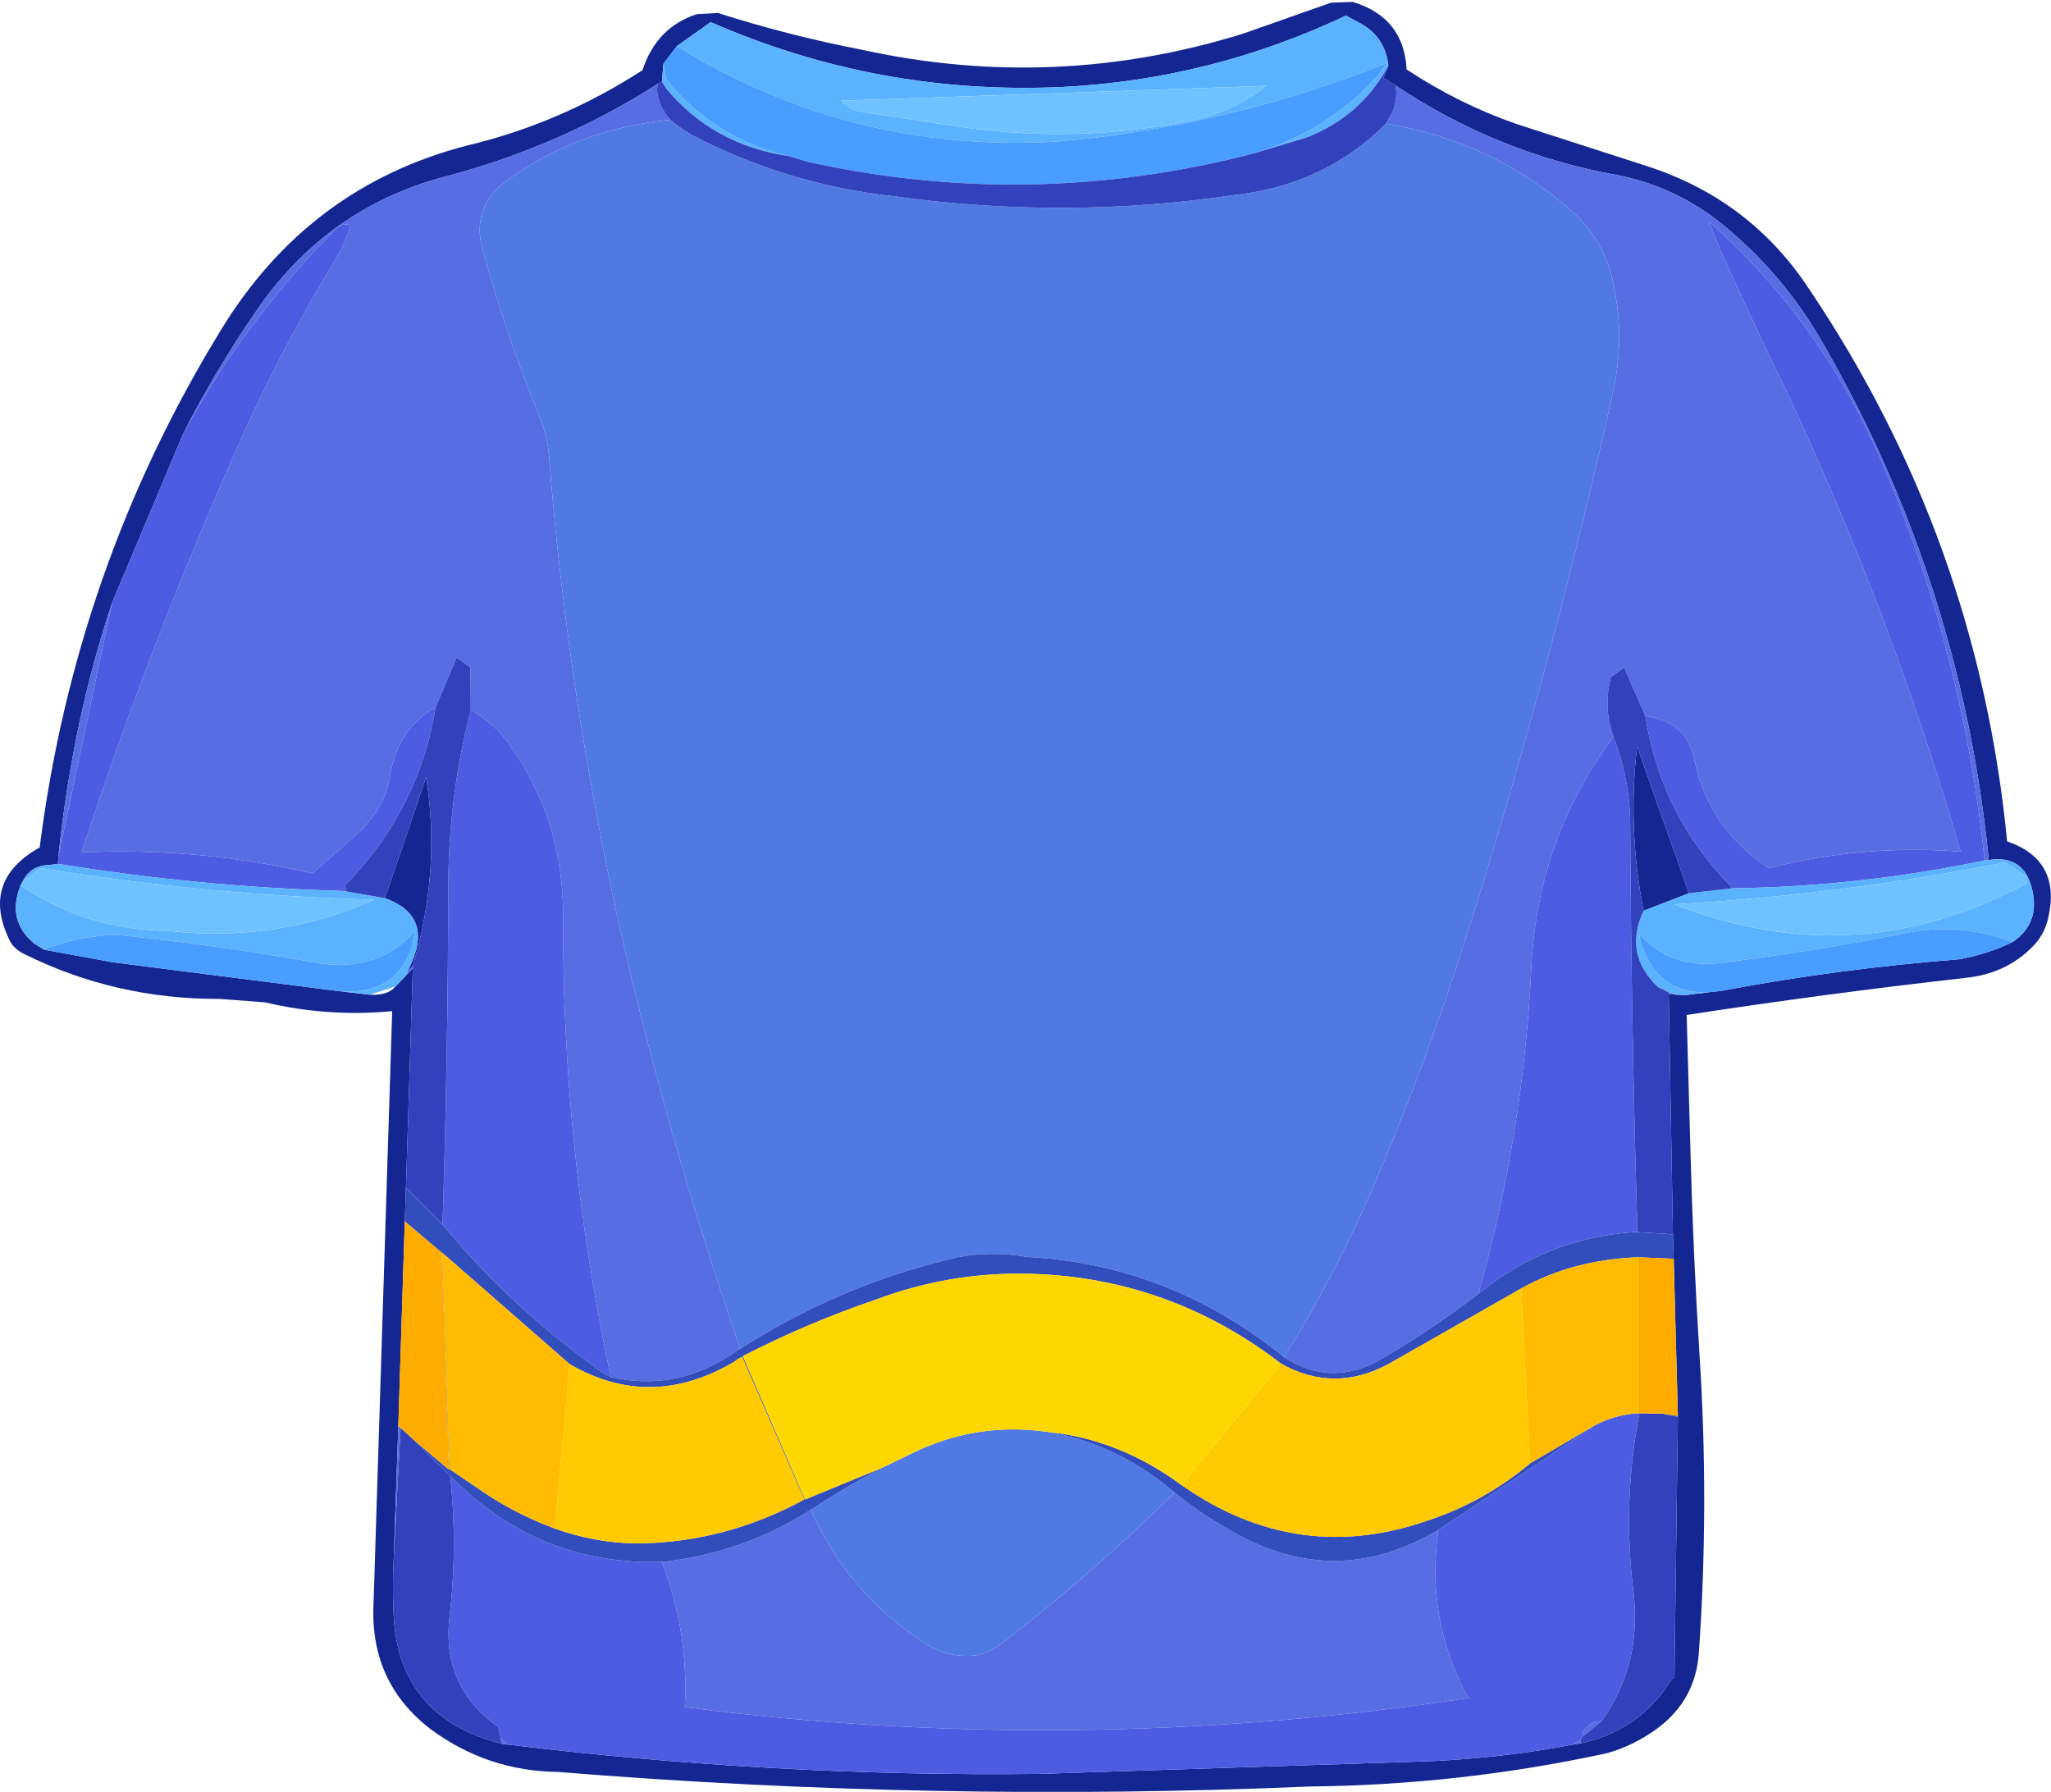 <?xml version="1.0" encoding="UTF-8" standalone="no"?>
<svg xmlns:xlink="http://www.w3.org/1999/xlink" height="234.8px" width="268.8px" xmlns="http://www.w3.org/2000/svg">
  <g transform="matrix(1.0, 0.0, 0.0, 1.0, 0.0, 0.0)">
    <path d="M94.1 1.7 Q103.3 4.65 113.1 6.55 138.35 12.05 162.95 4.4 L174.45 0.35 177.3 0.25 Q184.0 2.3 184.35 9.1 191.15 13.6 198.75 16.25 L215.95 21.8 Q229.45 26.2 237.15 37.95 259.2 70.75 263.05 110.25 270.15 112.7 268.45 120.2 268.05 122.1 266.85 123.55 263.25 127.6 257.5 128.15 239.35 130.2 221.05 133.0 L221.55 150.9 Q221.9 164.35 222.75 177.8 224.0 197.25 222.65 216.6 222.2 222.8 217.2 226.5 214.05 228.8 210.55 229.75 191.4 233.9 171.75 234.1 122.5 236.2 73.2 232.2 63.9 232.1 56.45 226.6 48.5 220.5 48.95 210.3 L51.4 132.5 Q43.0 133.3 34.75 131.35 L28.85 130.9 Q15.15 130.95 3.25 125.05 1.95 124.45 1.35 123.4 -2.65 115.45 5.2 111.05 9.85 74.4 28.95 43.25 40.45 24.4 61.3 19.05 73.45 16.15 84.2 9.2 86.05 3.55 91.35 1.85 L94.1 1.7 M260.65 112.7 Q257.05 76.6 239.1 45.3 233.65 35.65 225.05 28.85 219.0 24.25 211.7 22.9 196.15 20.05 182.9 11.2 L181.3 10.2 181.9 8.75 181.95 8.55 181.95 8.5 Q181.5 4.9 178.45 3.15 L176.4 2.05 Q158.6 10.45 139.15 11.4 115.1 12.5 93.15 2.9 L88.7 6.05 86.95 8.35 86.75 10.7 86.2 11.0 Q73.2 19.3 57.95 23.25 42.7 27.4 33.55 40.8 28.25 48.5 24.0 56.85 L14.7 78.95 Q12.15 86.6 10.45 94.5 8.6 103.1 7.65 112.25 L7.6 113.2 6.45 113.35 Q4.05 113.4 3.0 115.45 L2.7 116.0 Q0.85 120.65 4.5 123.65 L5.8 124.45 14.8 126.1 44.2 129.85 48.5 130.35 Q50.8 130.45 51.75 129.35 L51.85 129.25 53.0 128.05 54.1 126.9 53.2 155.65 53.05 160.05 52.2 186.85 51.6 204.25 Q51.4 208.0 51.6 211.85 52.35 225.1 65.75 228.5 L66.5 228.6 Q101.3 232.85 136.3 232.45 L185.6 230.85 Q196.0 230.55 206.2 228.6 L207.15 228.45 Q214.5 226.85 218.6 220.8 218.9 220.2 219.45 219.75 L219.9 185.65 219.9 185.55 219.35 164.95 219.25 161.75 218.7 130.25 219.75 130.35 220.85 130.4 225.8 129.8 Q240.95 126.95 256.8 125.7 260.6 125.0 263.75 123.45 267.35 121.05 266.35 116.65 265.3 111.95 260.65 112.7 M221.35 117.05 L215.4 119.35 Q213.3 108.55 214.55 97.8 L221.35 117.05 M50.45 117.7 L55.85 101.85 Q57.8 114.15 54.1 126.55 L53.35 127.5 54.0 126.0 Q56.6 119.9 50.45 117.7" fill="#142692" fill-rule="evenodd" stroke="none"/>
    <path d="M168.3 177.85 Q174.65 167.65 179.6 156.4 187.05 139.2 192.75 120.9 203.55 86.6 211.35 51.6 213.05 44.1 211.35 36.7 210.05 31.15 205.65 27.35 195.4 18.45 181.65 16.2 L182.55 14.55 Q183.2 12.85 182.9 11.2 196.15 20.05 211.7 22.9 219.0 24.25 225.05 28.85 233.65 35.65 239.1 45.3 257.05 76.6 260.65 112.7 L260.1 112.75 Q257.4 86.15 247.1 61.65 239.1 42.4 223.95 29.0 225.55 33.2 227.55 37.35 L231.25 45.3 Q247.0 77.35 256.95 111.6 244.25 110.6 231.85 113.75 224.0 108.65 222.05 99.55 221.05 94.5 215.65 93.85 L212.85 87.45 211.1 88.75 210.9 89.75 Q210.25 93.15 211.45 96.55 201.55 109.85 200.7 126.6 199.65 148.65 193.75 169.55 188.0 173.95 181.7 177.7 174.8 182.05 168.3 177.85 M87.85 15.7 Q75.85 16.85 66.4 23.65 61.7 27.15 63.25 32.75 66.4 44.1 70.9 55.1 71.75 57.3 71.95 59.75 74.65 94.15 82.65 127.7 88.7 152.65 97.0 176.75 L96.4 177.1 Q88.85 182.45 80.05 180.45 73.65 150.55 73.8 119.7 73.8 114.25 72.3 108.85 70.55 102.95 66.9 97.75 64.95 94.85 61.7 93.05 L61.65 87.45 59.85 86.15 57.1 92.65 Q52.1 95.6 51.15 101.5 50.4 106.15 46.65 109.4 L40.95 114.45 Q26.05 111.0 10.7 111.7 19.45 84.9 30.9 59.1 36.6 46.05 44.1 33.8 45.2 32.0 45.9 29.7 45.2 28.85 43.75 30.25 31.8 42.4 24.0 56.85 28.25 48.5 33.55 40.8 42.7 27.4 57.95 23.25 73.2 19.3 86.2 11.0 86.0 12.05 86.35 13.1 86.75 14.45 87.85 15.7 M218.7 130.05 L219.75 130.3 219.75 130.35 218.7 130.25 218.7 130.05 M188.5 200.5 Q186.9 211.6 191.85 221.45 L192.5 222.5 Q141.05 230.3 89.75 223.7 90.3 213.95 86.75 204.65 L87.45 204.6 Q97.75 203.3 106.25 197.85 111.25 208.95 121.25 215.35 124.45 217.45 128.4 216.85 130.2 216.25 131.65 215.1 143.3 206.05 153.95 195.6 157.25 198.3 161.1 200.45 174.8 208.6 188.5 200.5 M65.6 227.7 L66.5 228.6 65.75 228.5 65.6 227.7 M206.2 228.6 L207.2 227.95 207.15 228.45 206.2 228.6 M207.4 227.55 Q207.4 226.65 208.2 226.15 208.85 225.55 209.9 225.55 L207.4 227.55 M7.65 112.25 Q8.6 103.1 10.45 94.5 12.15 86.6 14.7 78.95 L7.65 112.25 M54.1 126.55 L54.1 126.9 53.0 128.05 53.35 127.5 54.1 126.55 M52.5 187.1 L51.6 204.25 52.2 186.85 52.5 187.1" fill="#566de3" fill-rule="evenodd" stroke="none"/>
    <path d="M193.75 169.55 Q199.65 148.65 200.7 126.6 201.55 109.85 211.45 96.55 213.65 102.25 213.65 108.15 213.8 134.75 214.6 161.45 L214.15 161.45 Q202.65 162.25 193.75 169.55 M215.65 93.85 Q221.05 94.5 222.05 99.55 224.0 108.65 231.85 113.75 244.25 110.6 256.95 111.6 247.0 77.35 231.25 45.3 L227.55 37.35 Q225.55 33.2 223.95 29.0 239.1 42.4 247.1 61.65 257.4 86.15 260.1 112.75 243.85 116.15 227.35 116.4 L227.0 116.4 226.75 116.05 Q217.65 106.75 215.65 93.85 M209.05 186.75 Q211.75 185.35 214.65 185.2 L214.85 185.2 Q212.6 196.95 214.1 208.8 215.15 218.2 209.9 225.55 208.85 225.55 208.2 226.15 207.4 226.65 207.4 227.55 L207.2 227.95 206.2 228.6 Q196.0 230.55 185.6 230.85 L136.3 232.45 Q101.3 232.85 66.5 228.6 L65.6 227.7 65.3 226.3 Q57.9 221.1 58.9 211.95 60.0 202.65 59.0 193.4 L59.25 193.65 Q70.75 205.2 86.75 204.65 90.3 213.95 89.75 223.7 141.05 230.3 192.5 222.5 L191.85 221.45 Q186.9 211.6 188.5 200.5 L209.05 186.75 M24.0 56.85 Q31.8 42.4 43.75 30.25 45.2 28.85 45.9 29.7 45.2 32.0 44.1 33.8 36.6 46.05 30.9 59.1 19.45 84.9 10.7 111.7 26.05 111.0 40.95 114.45 L46.65 109.4 Q50.4 106.15 51.15 101.5 52.1 95.6 57.1 92.65 54.9 106.15 45.2 116.05 L45.35 116.8 44.8 116.75 Q26.05 116.2 7.6 113.2 L7.65 112.25 14.7 78.95 24.0 56.85 M61.7 93.05 Q64.95 94.85 66.9 97.75 70.55 102.95 72.3 108.85 73.8 114.25 73.8 119.7 73.65 150.55 80.05 180.45 78.8 179.85 77.8 179.0 66.65 170.95 58.0 160.45 58.7 138.45 58.75 116.4 58.75 104.45 61.7 93.05" fill="#4c5de3" fill-rule="evenodd" stroke="none"/>
    <path d="M181.65 16.2 Q195.4 18.45 205.65 27.35 210.05 31.15 211.35 36.7 213.05 44.1 211.35 51.6 203.55 86.6 192.75 120.9 187.05 139.2 179.6 156.4 174.65 167.65 168.3 177.85 153.35 165.7 134.55 164.7 130.0 163.9 125.5 164.75 110.25 168.25 97.0 176.75 88.7 152.65 82.65 127.7 74.65 94.15 71.95 59.75 71.75 57.3 70.9 55.1 66.4 44.1 63.25 32.75 61.7 27.15 66.4 23.65 75.85 16.85 87.85 15.7 89.15 16.8 90.7 17.7 103.1 24.15 117.0 25.7 139.55 28.85 161.8 25.55 173.6 24.25 181.65 16.2 M115.45 192.4 L120.55 189.95 Q128.65 186.35 137.4 187.65 146.45 189.2 153.95 195.6 143.3 206.05 131.65 215.1 130.2 216.25 128.4 216.85 124.45 217.45 121.25 215.35 111.25 208.95 106.25 197.85 110.75 194.9 115.45 192.4" fill="#5179e3" fill-rule="evenodd" stroke="none"/>
    <path d="M260.1 112.75 L260.65 112.7 Q265.3 111.95 266.35 116.65 267.35 121.05 263.75 123.45 257.05 120.9 250.15 122.2 237.45 124.75 224.45 126.3 218.4 126.55 214.85 122.3 214.9 123.45 215.45 124.6 218.15 131.15 225.8 129.8 L220.85 130.4 219.75 130.3 218.7 130.05 217.3 129.35 Q212.75 125.05 215.4 119.35 L221.35 117.05 227.0 116.4 227.35 116.4 Q243.85 116.15 260.1 112.75 M88.7 6.05 L93.15 2.9 Q115.1 12.5 139.15 11.4 158.6 10.45 176.4 2.05 L178.45 3.15 Q181.5 4.9 181.95 8.5 L181.95 8.55 181.9 8.7 Q178.3 15.3 171.15 18.05 L164.15 20.15 Q173.85 17.35 180.6 9.9 L181.8 8.25 Q160.9 16.6 138.55 18.55 111.6 20.15 88.7 6.05 M265.7 115.7 L265.5 114.85 262.8 113.0 Q241.3 117.25 219.45 118.5 243.25 127.85 265.7 115.7 M126.3 16.7 Q142.1 18.9 157.45 15.5 162.45 14.1 165.95 11.25 L110.2 13.2 Q111.3 14.45 113.0 14.65 L126.3 16.7 M86.95 8.35 L87.35 10.45 Q93.65 18.2 103.35 20.45 93.5 19.0 87.35 11.65 L86.75 10.7 86.95 8.35 M45.35 116.8 L50.45 117.7 Q56.6 119.9 54.0 126.0 L53.35 127.5 53.0 128.05 51.85 129.25 48.5 130.35 44.2 129.85 Q51.9 130.6 54.05 123.9 L54.4 121.95 Q49.95 127.2 42.3 126.3 28.9 123.9 15.4 122.5 10.3 122.6 5.8 124.45 L4.5 123.65 Q0.85 120.65 2.7 116.0 11.2 121.85 22.2 122.0 36.25 123.55 49.05 117.9 27.05 117.3 5.35 113.75 L3.0 115.45 Q4.05 113.4 6.45 113.35 L7.6 113.2 Q26.05 116.2 44.8 116.75 L45.35 116.8" fill="#5bb3ff" fill-rule="evenodd" stroke="none"/>
    <path d="M88.7 6.05 Q111.6 20.15 138.55 18.55 160.9 16.6 181.8 8.25 L180.6 9.9 Q173.85 17.35 164.15 20.15 135.05 27.65 105.85 21.2 L103.35 20.45 Q93.65 18.2 87.35 10.45 L86.95 8.35 88.7 6.05 M225.8 129.8 Q218.15 131.15 215.45 124.6 214.9 123.45 214.85 122.3 218.4 126.55 224.45 126.3 237.45 124.75 250.15 122.2 257.05 120.9 263.75 123.45 260.6 125.0 256.8 125.7 240.95 126.95 225.8 129.8 M5.8 124.45 Q10.3 122.6 15.4 122.5 28.9 123.9 42.3 126.3 49.95 127.2 54.4 121.95 L54.05 123.9 Q51.9 130.6 44.2 129.85 L14.8 126.1 5.8 124.45" fill="#499dff" fill-rule="evenodd" stroke="none"/>
    <path d="M211.45 96.55 Q210.25 93.15 210.9 89.75 L211.1 88.75 212.85 87.45 215.65 93.85 Q217.65 106.75 226.75 116.05 L227.0 116.4 221.35 117.05 214.55 97.8 Q213.3 108.55 215.4 119.35 212.75 125.05 217.3 129.35 L218.7 130.05 218.7 130.25 219.25 161.75 214.6 161.45 Q213.8 134.75 213.65 108.15 213.65 102.25 211.45 96.55 M182.9 11.2 Q183.2 12.85 182.55 14.55 L181.65 16.2 Q173.6 24.25 161.8 25.55 139.55 28.85 117.0 25.7 103.1 24.15 90.7 17.7 89.15 16.8 87.85 15.7 86.75 14.45 86.35 13.1 86.0 12.05 86.2 11.0 L86.75 10.7 87.35 11.65 Q93.5 19.0 103.35 20.45 L105.85 21.2 Q135.05 27.65 164.15 20.15 L171.15 18.05 Q178.3 15.3 181.9 8.7 L181.9 8.75 181.3 10.2 182.9 11.2 M59.0 193.4 Q60.0 202.65 58.9 211.95 57.9 221.1 65.3 226.3 L65.6 227.7 65.75 228.5 Q52.35 225.1 51.6 211.85 51.4 208.0 51.6 204.25 L52.5 187.1 54.3 188.75 59.0 193.4 M207.2 227.95 L207.4 227.55 209.9 225.55 Q215.15 218.2 214.1 208.8 212.6 196.95 214.85 185.2 L217.85 185.25 219.9 185.65 219.45 219.75 Q218.9 220.2 218.6 220.8 214.5 226.85 207.15 228.45 L207.2 227.95 M57.1 92.65 L59.85 86.15 61.65 87.45 61.7 93.05 Q58.75 104.45 58.75 116.4 58.7 138.45 58.0 160.45 L53.2 155.65 54.1 126.9 54.1 126.55 Q57.8 114.15 55.85 101.85 L50.45 117.7 45.35 116.8 45.2 116.05 Q54.9 106.15 57.1 92.65" fill="#3242bd" fill-rule="evenodd" stroke="none"/>
    <path d="M168.3 177.85 Q174.8 182.05 181.7 177.7 188.0 173.95 193.75 169.55 202.65 162.25 214.15 161.45 L214.6 161.45 219.25 161.75 219.35 164.95 214.65 164.75 Q206.05 165.1 199.35 168.85 L182.05 178.7 Q174.9 182.6 167.9 178.7 152.9 167.15 134.1 166.9 124.15 166.8 114.8 170.3 105.85 173.35 97.35 177.7 L105.5 196.5 115.45 192.4 Q110.75 194.9 106.25 197.85 97.75 203.3 87.45 204.6 L86.75 204.65 Q70.75 205.2 59.25 193.65 L59.0 193.4 54.3 188.75 58.85 192.6 57.9 164.15 53.05 160.05 53.2 155.65 58.0 160.45 Q66.65 170.95 77.8 179.0 78.8 179.85 80.05 180.45 88.85 182.45 96.4 177.1 L97.0 176.75 Q110.25 168.25 125.5 164.75 130.0 163.9 134.55 164.7 153.35 165.7 168.3 177.85 M154.85 194.6 Q170.1 205.3 187.4 199.15 194.55 196.75 200.55 191.75 L209.05 186.75 188.5 200.5 Q174.8 208.6 161.1 200.45 157.25 198.3 153.95 195.6 146.45 189.2 137.4 187.65 146.7 188.6 154.85 194.6 M219.9 185.65 L217.85 185.25 219.9 185.55 219.9 185.65 M74.65 178.75 L57.95 164.15 58.9 192.5 62.3 194.8 Q67.05 198.2 72.7 200.3 78.05 202.2 83.45 202.25 95.0 202.15 105.4 196.5 L97.25 177.8 Q96.7 178.05 96.3 178.4 85.3 184.95 74.65 178.75" fill="#324ebd" fill-rule="evenodd" stroke="none"/>
    <path d="M167.9 178.7 Q174.9 182.6 182.05 178.7 L199.35 168.85 200.55 191.75 Q194.55 196.75 187.4 199.15 170.1 205.3 154.85 194.6 L167.9 178.7 M74.65 178.75 Q85.3 184.95 96.3 178.4 96.7 178.05 97.25 177.8 L105.4 196.5 Q95.0 202.15 83.45 202.25 78.05 202.2 72.7 200.3 L74.65 178.75" fill="#ffca00" fill-rule="evenodd" stroke="none"/>
    <path d="M200.55 191.75 L199.35 168.85 Q206.05 165.1 214.65 164.75 L214.65 185.2 Q211.75 185.35 209.05 186.75 L200.55 191.75 M72.7 200.3 Q67.05 198.2 62.3 194.8 L58.9 192.5 57.95 164.15 74.65 178.75 72.7 200.3" fill="#ffbb00" fill-rule="evenodd" stroke="none"/>
    <path d="M214.65 164.75 L219.35 164.95 219.9 185.55 217.85 185.25 214.85 185.2 214.65 185.2 214.65 164.75 M53.05 160.05 L57.9 164.15 58.85 192.6 54.3 188.75 52.5 187.1 52.2 186.85 53.05 160.05" fill="#ffac00" fill-rule="evenodd" stroke="none"/>
    <path d="M265.7 115.7 Q243.25 127.85 219.45 118.5 241.3 117.25 262.8 113.0 L265.5 114.85 265.7 115.7 M126.3 16.7 L113.0 14.65 Q111.3 14.45 110.2 13.2 L165.95 11.25 Q162.45 14.1 157.45 15.5 142.1 18.9 126.3 16.7 M3.0 115.45 L5.35 113.75 Q27.05 117.3 49.05 117.9 36.25 123.55 22.2 122.0 11.2 121.85 2.7 116.0 L3.0 115.45" fill="#6dc2ff" fill-rule="evenodd" stroke="none"/>
    <path d="M167.9 178.7 L154.85 194.6 Q146.7 188.6 137.4 187.65 128.65 186.35 120.55 189.95 L115.45 192.4 105.5 196.5 97.35 177.7 Q105.85 173.35 114.8 170.3 124.15 166.8 134.1 166.9 152.9 167.15 167.9 178.7" fill="#ffd700" fill-rule="evenodd" stroke="none"/>
  </g>
</svg>

